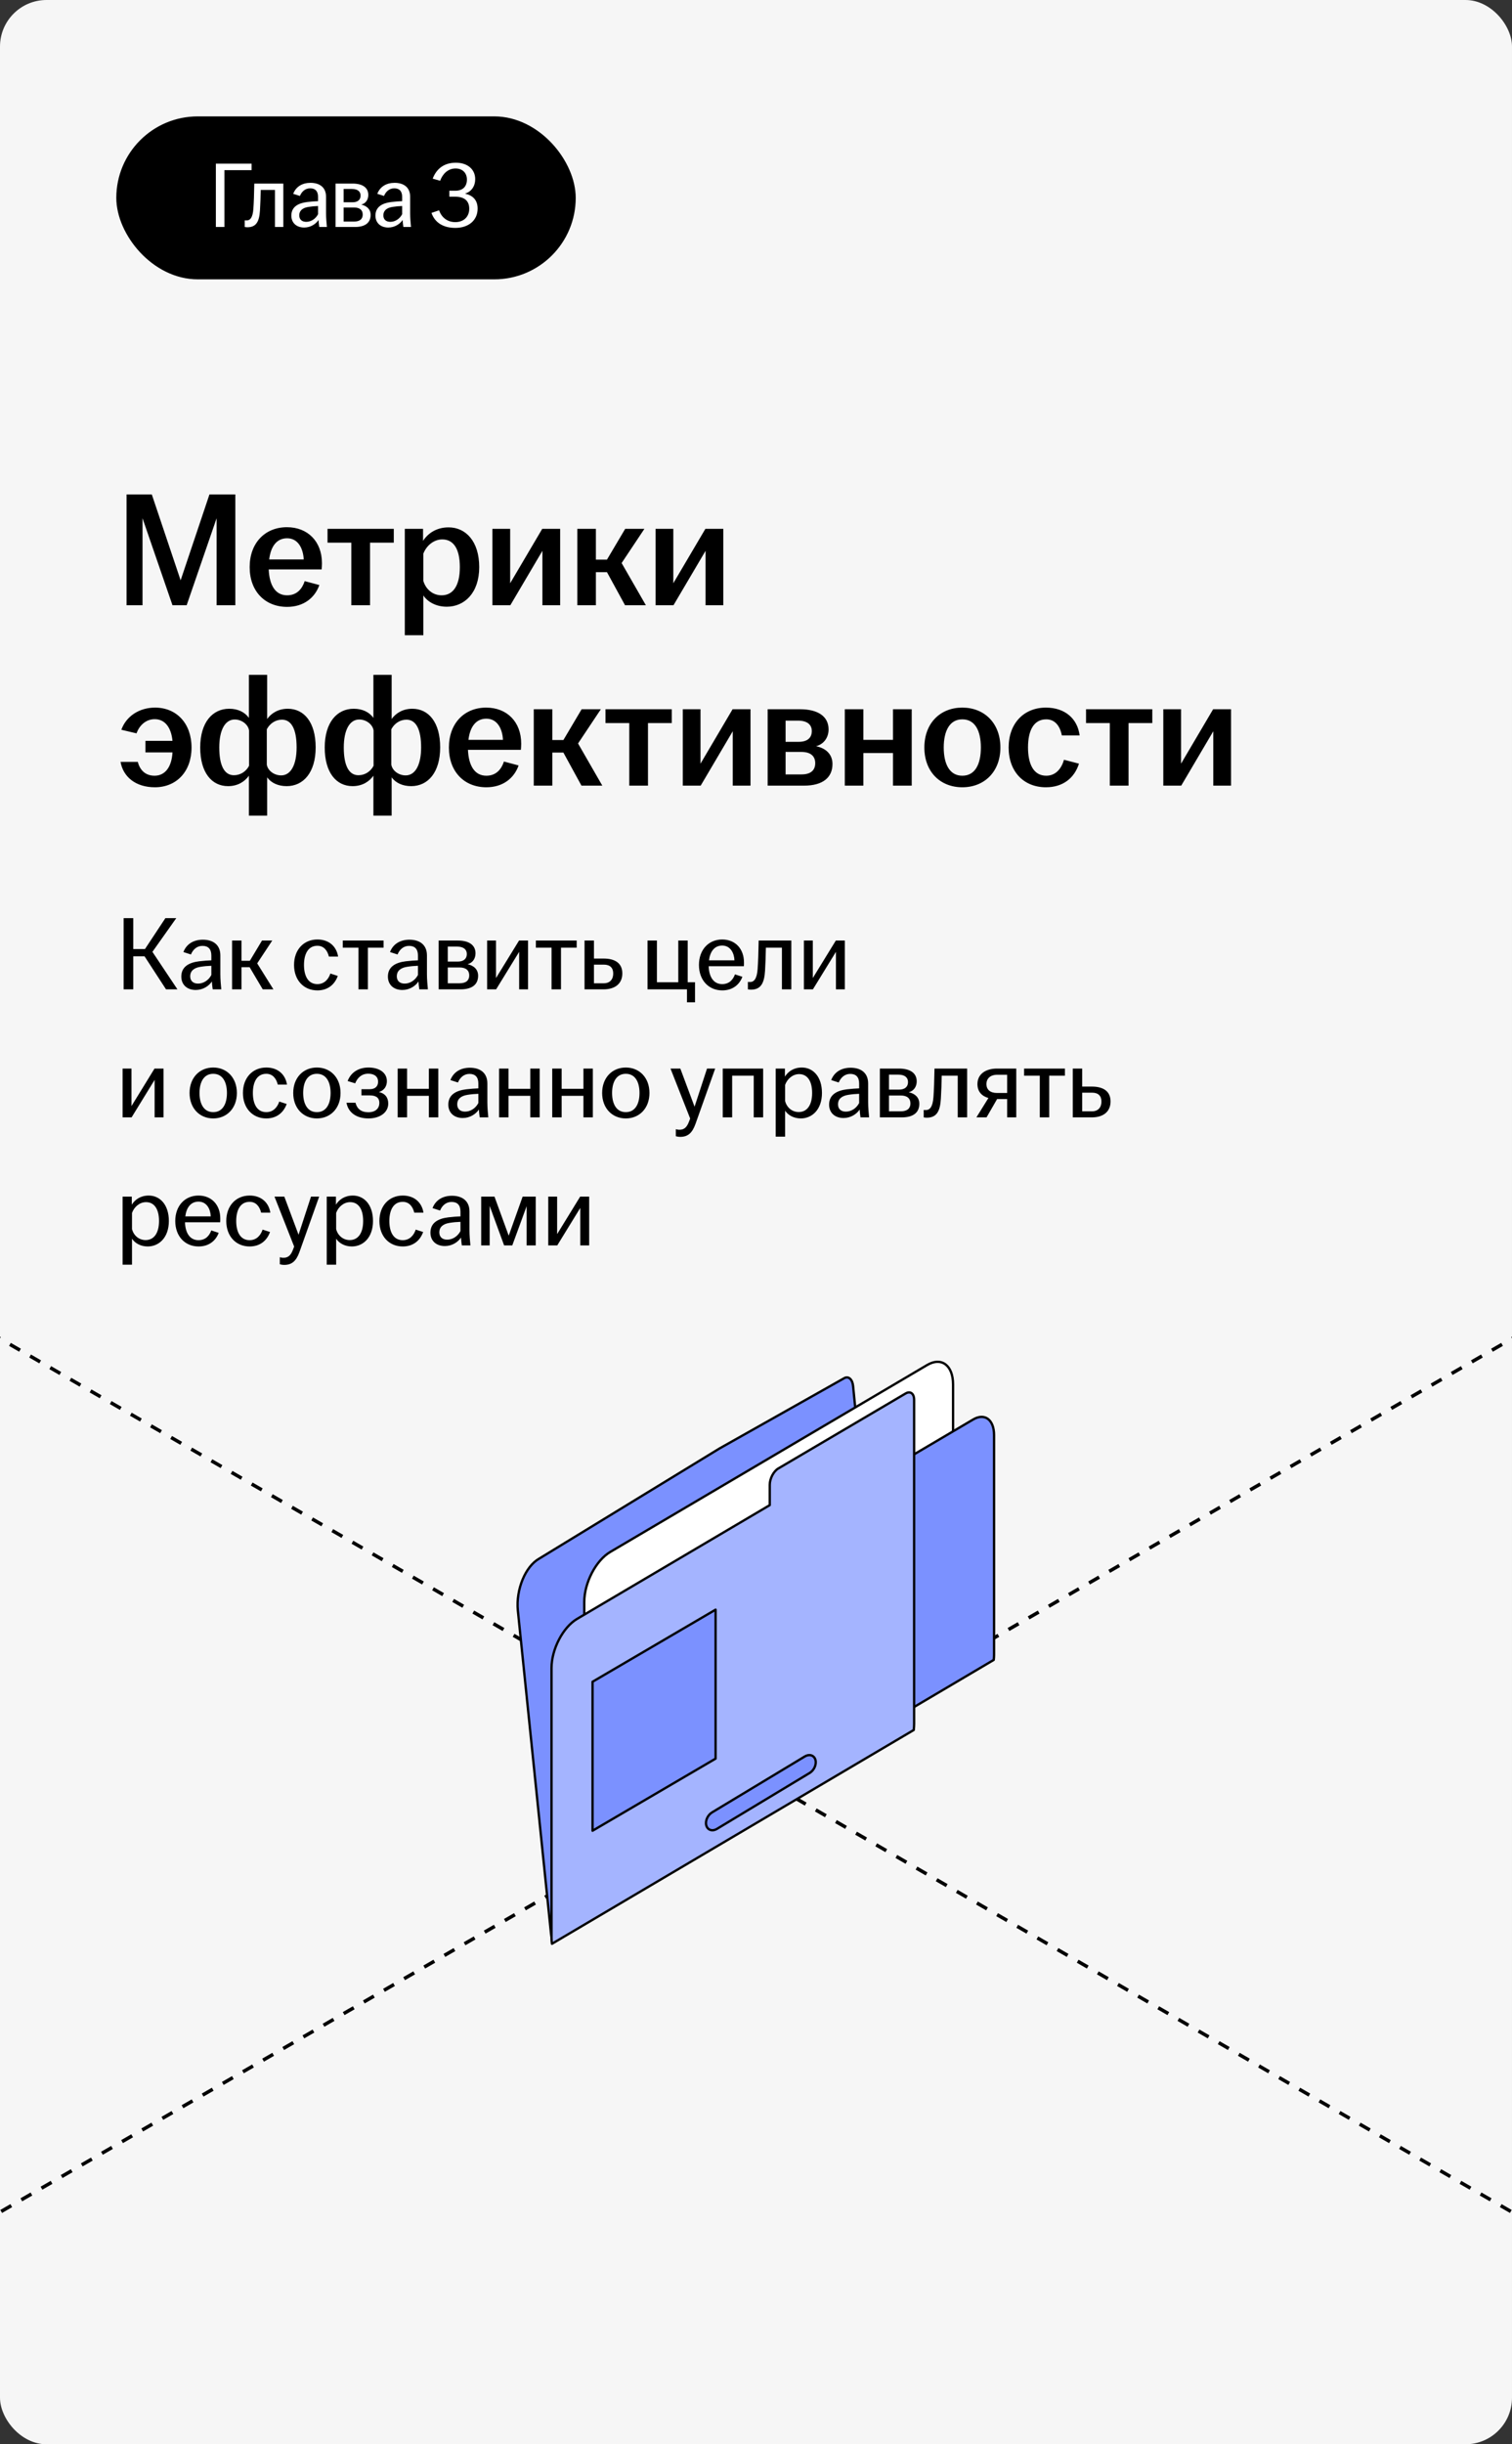 <?xml version="1.0" encoding="UTF-8"?> <svg xmlns="http://www.w3.org/2000/svg" width="260" height="420" viewBox="0 0 260 420" fill="none"><rect x="0" y="0" width="260" height="420" fill="#333333" stroke="none"/><g clip-path="url(#clip0_7964_12132)"><rect width="260" height="420" rx="8" fill="#F6F6F6"></rect><rect x="20.5" y="20.5" width="78" height="27" rx="13.5" fill="black"></rect><rect x="20.5" y="20.5" width="78" height="27" rx="13.5" stroke="black"></rect><path d="M37.12 39V28.12H43.264V29.24H38.592V39H37.12ZM42.544 39.048C42.4 39.048 42.256 39.032 42.08 39V37.864C42.176 37.88 42.288 37.88 42.416 37.88C43.024 37.88 43.456 37.384 43.568 35.912C43.648 34.824 43.696 33.4 43.728 31.544H48.72V39H47.28V32.632H44.832C44.816 33.784 44.768 35.048 44.704 36.136C44.592 38.104 44.032 39.048 42.544 39.048ZM52.308 39.096C50.98 39.096 50.1 38.296 50.1 37.048C50.1 35.544 51.268 34.904 52.836 34.712C53.508 34.632 54.196 34.584 54.692 34.568V33.832C54.692 32.84 54.212 32.36 53.332 32.36C52.468 32.36 51.876 32.936 51.572 33.672L50.42 33.304C50.9 32.04 52.02 31.416 53.396 31.416C54.932 31.416 56.068 32.168 56.068 33.816V36.664C56.068 37.48 56.148 38.328 56.212 39H54.9C54.852 38.648 54.788 38.184 54.772 37.8C54.308 38.504 53.396 39.096 52.308 39.096ZM51.46 37C51.46 37.72 51.924 38.12 52.66 38.12C53.524 38.12 54.292 37.576 54.692 36.808V35.4C54.148 35.416 53.604 35.464 53.012 35.56C52.004 35.72 51.46 36.216 51.46 37ZM57.699 39V31.544H60.627C62.307 31.544 63.331 32.216 63.331 33.496C63.331 34.28 62.915 34.952 62.115 35.16C63.027 35.352 63.731 35.928 63.731 36.92C63.731 38.216 62.867 39 61.043 39H57.699ZM59.091 38.072H60.899C61.923 38.072 62.371 37.592 62.371 36.872C62.371 36.12 61.891 35.656 60.883 35.656H59.091V38.072ZM59.091 34.76H60.611C61.539 34.76 62.003 34.312 62.003 33.608C62.003 32.92 61.523 32.472 60.515 32.472H59.091V34.76ZM66.769 39.096C65.441 39.096 64.561 38.296 64.561 37.048C64.561 35.544 65.729 34.904 67.297 34.712C67.969 34.632 68.657 34.584 69.153 34.568V33.832C69.153 32.84 68.673 32.36 67.793 32.36C66.929 32.36 66.337 32.936 66.033 33.672L64.881 33.304C65.361 32.04 66.481 31.416 67.857 31.416C69.393 31.416 70.529 32.168 70.529 33.816V36.664C70.529 37.48 70.609 38.328 70.673 39H69.361C69.313 38.648 69.249 38.184 69.233 37.8C68.769 38.504 67.857 39.096 66.769 39.096ZM65.921 37C65.921 37.72 66.385 38.12 67.121 38.12C67.985 38.12 68.753 37.576 69.153 36.808V35.4C68.609 35.416 68.065 35.464 67.473 35.56C66.465 35.72 65.921 36.216 65.921 37ZM78.306 39.16C76.275 39.16 74.787 38.296 74.195 36.584L75.507 36.136C75.906 37.32 76.882 38.168 78.29 38.168C79.763 38.168 80.691 37.224 80.691 35.864C80.691 34.504 79.843 33.8 78.29 33.8H77.266V32.776H78.29C79.635 32.776 80.29 31.992 80.29 30.856C80.29 29.768 79.587 28.952 78.338 28.952C77.026 28.952 76.115 29.88 75.683 31.064L74.403 30.696C75.075 28.952 76.403 27.96 78.386 27.96C80.386 27.96 81.715 29.08 81.715 30.792C81.715 31.976 81.075 32.936 79.954 33.272C81.251 33.56 82.13 34.328 82.13 35.848C82.13 37.896 80.531 39.16 78.306 39.16Z" fill="white"></path><path d="M21.764 104V84.96H26.104L31.06 99.716L36.016 84.96H40.468V104H37.248V89.048L32.096 104H29.66L24.508 89.048V104H21.764ZM49.371 104.28C45.591 104.28 42.931 101.62 42.931 97.448C42.931 93.276 45.591 90.588 49.343 90.588C52.899 90.588 55.363 93.024 55.363 96.776C55.363 97.224 55.335 97.56 55.307 97.84H46.207C46.319 100.472 47.299 102.292 49.371 102.292C51.079 102.292 51.975 101.144 52.395 99.856L54.915 100.528C54.159 102.684 52.255 104.28 49.371 104.28ZM46.291 96.132H52.227C52.143 94.312 51.303 92.492 49.371 92.492C47.523 92.492 46.543 93.976 46.291 96.132ZM60.41 104V93.248H56.322V90.868H67.718V93.248H63.63V104H60.41ZM69.609 109.152V90.868H72.745V92.94C73.557 91.68 75.013 90.616 77.141 90.616C80.053 90.616 82.405 92.968 82.405 97.448C82.405 101.928 79.829 104.252 76.833 104.252C74.957 104.252 73.529 103.412 72.801 102.32V109.152H69.609ZM72.801 99.828C73.221 101.256 74.425 102.292 75.937 102.292C77.925 102.292 79.073 100.612 79.073 97.448C79.073 94.256 77.953 92.688 76.049 92.688C74.593 92.688 73.333 93.752 72.801 95.124V99.828ZM84.675 104V90.868H87.727V100.22L93.243 90.868H96.323V104H93.271V94.648L87.755 104H84.675ZM99.277 104V90.868H102.469V96.16H104.373L107.509 90.868H110.813L106.893 96.748L111.065 104H107.481L104.373 98.316H102.469V104H99.277ZM112.73 104V90.868H115.782V100.22L121.298 90.868H124.378V104H121.326V94.648L115.81 104H112.73ZM26.636 135.28C23.332 135.28 21.176 133.488 20.728 130.912H23.696C24.06 132.34 25.012 133.292 26.58 133.292C28.4 133.292 29.52 131.78 29.66 129.288H25.012V127.3H29.66C29.436 124.976 28.344 123.576 26.608 123.576C25.04 123.576 23.948 124.696 23.472 126.012L20.868 125.396C21.68 123.1 23.92 121.588 26.664 121.588C30.332 121.588 32.936 124.276 32.936 128.448C32.936 132.62 30.304 135.28 26.636 135.28ZM42.8 140.152V133.292C42.1 134.272 40.925 135.084 39.217 135.084C36.416 135.084 34.428 132.76 34.428 128.448C34.428 124.108 36.556 121.784 39.413 121.784C40.925 121.784 42.1 122.372 42.8 123.352V115.96H45.937V123.548C46.636 122.568 47.84 121.784 49.492 121.784C52.292 121.784 54.281 124.108 54.281 128.42C54.281 132.76 52.153 135.084 49.297 135.084C47.812 135.084 46.636 134.524 45.937 133.572V140.152H42.8ZM37.705 128.448C37.705 131.472 38.544 133.208 40.224 133.208C41.344 133.208 42.325 132.564 42.828 131.584V125.508C42.66 124.472 41.569 123.632 40.364 123.632C38.712 123.632 37.705 125.424 37.705 128.448ZM45.88 131.388C46.048 132.424 47.141 133.236 48.344 133.236C49.996 133.236 51.005 131.444 51.005 128.42C51.005 125.396 50.164 123.66 48.484 123.66C47.364 123.66 46.385 124.332 45.88 125.312V131.388ZM64.211 140.152V133.292C63.511 134.272 62.335 135.084 60.627 135.084C57.827 135.084 55.839 132.76 55.839 128.448C55.839 124.108 57.967 121.784 60.823 121.784C62.335 121.784 63.511 122.372 64.211 123.352V115.96H67.347V123.548C68.047 122.568 69.251 121.784 70.903 121.784C73.703 121.784 75.691 124.108 75.691 128.42C75.691 132.76 73.563 135.084 70.707 135.084C69.223 135.084 68.047 134.524 67.347 133.572V140.152H64.211ZM59.115 128.448C59.115 131.472 59.955 133.208 61.635 133.208C62.755 133.208 63.735 132.564 64.239 131.584V125.508C64.071 124.472 62.979 123.632 61.775 123.632C60.123 123.632 59.115 125.424 59.115 128.448ZM67.291 131.388C67.459 132.424 68.551 133.236 69.755 133.236C71.407 133.236 72.415 131.444 72.415 128.42C72.415 125.396 71.575 123.66 69.895 123.66C68.775 123.66 67.795 124.332 67.291 125.312V131.388ZM83.633 135.28C79.853 135.28 77.193 132.62 77.193 128.448C77.193 124.276 79.853 121.588 83.605 121.588C87.161 121.588 89.625 124.024 89.625 127.776C89.625 128.224 89.597 128.56 89.569 128.84H80.469C80.581 131.472 81.561 133.292 83.633 133.292C85.341 133.292 86.237 132.144 86.657 130.856L89.177 131.528C88.421 133.684 86.517 135.28 83.633 135.28ZM80.553 127.132H86.489C86.405 125.312 85.565 123.492 83.633 123.492C81.785 123.492 80.805 124.976 80.553 127.132ZM91.785 135V121.868H94.977V127.16H96.881L100.017 121.868H103.321L99.401 127.748L103.573 135H99.989L96.881 129.316H94.977V135H91.785ZM108.207 135V124.248H104.119V121.868H115.515V124.248H111.427V135H108.207ZM117.406 135V121.868H120.458V131.22L125.974 121.868H129.054V135H126.002V125.648L120.486 135H117.406ZM132.007 135V121.868H137.551C140.631 121.868 142.479 123.072 142.479 125.34C142.479 126.712 141.695 127.86 140.323 128.224C141.919 128.532 143.151 129.54 143.151 131.276C143.151 133.572 141.527 135 138.251 135H132.007ZM135.087 133.068H137.831C139.427 133.068 140.183 132.34 140.183 131.136C140.183 129.932 139.399 129.204 137.803 129.204H135.087V133.068ZM135.087 127.468H137.355C138.811 127.468 139.595 126.796 139.595 125.62C139.595 124.5 138.783 123.828 137.243 123.828H135.087V127.468ZM145.269 135V121.868H148.461V127.132H153.557V121.868H156.777V135H153.557V129.4H148.461V135H145.269ZM165.475 135.28C161.695 135.28 158.951 132.62 158.951 128.448C158.951 124.248 161.695 121.588 165.475 121.588C169.255 121.588 172.027 124.248 172.027 128.448C172.027 132.62 169.255 135.28 165.475 135.28ZM162.283 128.448C162.283 131.248 163.263 133.292 165.475 133.292C167.715 133.292 168.667 131.248 168.667 128.448C168.667 125.648 167.715 123.604 165.475 123.604C163.263 123.604 162.283 125.648 162.283 128.448ZM179.855 135.28C176.075 135.28 173.443 132.62 173.443 128.448C173.443 124.276 176.075 121.588 179.855 121.588C183.103 121.588 185.287 123.464 185.651 126.376H182.599C182.291 124.836 181.479 123.604 179.911 123.604C177.699 123.604 176.775 125.62 176.775 128.42C176.775 131.248 177.699 133.292 179.911 133.292C181.591 133.292 182.543 132.004 182.963 130.548L185.539 131.22C184.755 133.684 182.795 135.28 179.855 135.28ZM190.84 135V124.248H186.752V121.868H198.148V124.248H194.06V135H190.84ZM200.039 135V121.868H203.091V131.22L208.607 121.868H211.687V135H208.635V125.648L203.119 135H200.039Z" fill="black"></path><path d="M28.55 170L24.86 164.33H22.916V170H21.26V157.76H22.916V163.07H24.932L28.442 157.76H30.314L26.21 163.556L30.512 170H28.55ZM33.661 170.108C32.167 170.108 31.177 169.208 31.177 167.804C31.177 166.112 32.491 165.392 34.255 165.176C35.011 165.086 35.785 165.032 36.343 165.014V164.186C36.343 163.07 35.803 162.53 34.813 162.53C33.841 162.53 33.175 163.178 32.833 164.006L31.537 163.592C32.077 162.17 33.337 161.468 34.885 161.468C36.613 161.468 37.891 162.314 37.891 164.168V167.372C37.891 168.29 37.981 169.244 38.053 170H36.577C36.523 169.604 36.451 169.082 36.433 168.65C35.911 169.442 34.885 170.108 33.661 170.108ZM32.707 167.75C32.707 168.56 33.229 169.01 34.057 169.01C35.029 169.01 35.893 168.398 36.343 167.534V165.95C35.731 165.968 35.119 166.022 34.453 166.13C33.319 166.31 32.707 166.868 32.707 167.75ZM39.906 170V161.612H41.526V165.086H42.966L45.054 161.612H46.818L44.226 165.536L47.016 170H45.18L42.93 166.202H41.526V170H39.906ZM54.577 170.18C52.237 170.18 50.563 168.434 50.563 165.806C50.563 163.178 52.237 161.432 54.577 161.432C56.629 161.432 57.871 162.674 58.141 164.366H56.557C56.305 163.34 55.693 162.512 54.577 162.512C52.975 162.512 52.273 163.934 52.273 165.806C52.273 167.678 52.975 169.1 54.577 169.1C55.801 169.1 56.503 168.218 56.809 167.282L58.087 167.696C57.547 169.19 56.359 170.18 54.577 170.18ZM61.642 170V162.836H58.942V161.612H65.962V162.836H63.262V170H61.642ZM69.187 170.108C67.693 170.108 66.703 169.208 66.703 167.804C66.703 166.112 68.017 165.392 69.781 165.176C70.537 165.086 71.311 165.032 71.869 165.014V164.186C71.869 163.07 71.329 162.53 70.339 162.53C69.367 162.53 68.701 163.178 68.359 164.006L67.063 163.592C67.603 162.17 68.863 161.468 70.411 161.468C72.139 161.468 73.417 162.314 73.417 164.168V167.372C73.417 168.29 73.507 169.244 73.579 170H72.103C72.049 169.604 71.977 169.082 71.959 168.65C71.437 169.442 70.411 170.108 69.187 170.108ZM68.233 167.75C68.233 168.56 68.755 169.01 69.583 169.01C70.555 169.01 71.419 168.398 71.869 167.534V165.95C71.257 165.968 70.645 166.022 69.979 166.13C68.845 166.31 68.233 166.868 68.233 167.75ZM75.432 170V161.612H78.726C80.616 161.612 81.768 162.368 81.768 163.808C81.768 164.69 81.3 165.446 80.4 165.68C81.426 165.896 82.218 166.544 82.218 167.66C82.218 169.118 81.246 170 79.194 170H75.432ZM76.998 168.956H79.032C80.184 168.956 80.688 168.416 80.688 167.606C80.688 166.76 80.148 166.238 79.014 166.238H76.998V168.956ZM76.998 165.23H78.708C79.752 165.23 80.274 164.726 80.274 163.934C80.274 163.16 79.734 162.656 78.6 162.656H76.998V165.23ZM83.764 170V161.612H85.294V168.056L89.254 161.612H90.802V170H89.272V163.556L85.312 170H83.764ZM94.847 170V162.836H92.147V161.612H99.167V162.836H96.467V170H94.847ZM100.516 170V161.612H102.136V164.708H103.792C105.754 164.708 107.014 165.5 107.014 167.264C107.014 169.028 105.754 170 103.792 170H100.516ZM102.136 168.956H103.828C104.908 168.956 105.448 168.254 105.448 167.282C105.448 166.31 104.908 165.752 103.828 165.752H102.136V168.956ZM118.13 172.232V170H111.344V161.612H112.964V168.776H116.636V161.612H118.256V168.776H119.516V172.232H118.13ZM124.204 170.18C121.864 170.18 120.19 168.434 120.19 165.806C120.19 163.178 121.864 161.432 124.186 161.432C126.472 161.432 127.93 163.07 127.93 165.356C127.93 165.662 127.93 165.86 127.912 166.022H121.864C121.918 167.786 122.656 169.1 124.186 169.1C125.428 169.1 126.076 168.29 126.382 167.426L127.66 167.84C127.156 169.19 125.986 170.18 124.204 170.18ZM121.918 165.014H126.292C126.256 163.808 125.626 162.476 124.186 162.476C122.836 162.476 122.098 163.538 121.918 165.014ZM129.126 170.054C128.964 170.054 128.802 170.036 128.604 170V168.722C128.712 168.74 128.838 168.74 128.982 168.74C129.666 168.74 130.152 168.182 130.278 166.526C130.368 165.302 130.422 163.7 130.458 161.612H136.074V170H134.454V162.836H131.7C131.682 164.132 131.628 165.554 131.556 166.778C131.43 168.992 130.8 170.054 129.126 170.054ZM138.238 170V161.612H139.768V168.056L143.728 161.612H145.276V170H143.746V163.556L139.786 170H138.238ZM21.08 192V183.612H22.61V190.056L26.57 183.612H28.118V192H26.588V185.556L22.628 192H21.08ZM36.666 192.18C34.326 192.18 32.598 190.434 32.598 187.806C32.598 185.178 34.326 183.432 36.666 183.432C39.006 183.432 40.734 185.178 40.734 187.806C40.734 190.434 39.006 192.18 36.666 192.18ZM34.308 187.806C34.308 189.678 35.046 191.1 36.666 191.1C38.286 191.1 39.024 189.678 39.024 187.806C39.024 185.934 38.286 184.512 36.666 184.512C35.046 184.512 34.308 185.934 34.308 187.806ZM45.788 192.18C43.448 192.18 41.774 190.434 41.774 187.806C41.774 185.178 43.448 183.432 45.788 183.432C47.84 183.432 49.082 184.674 49.352 186.366H47.768C47.516 185.34 46.904 184.512 45.788 184.512C44.186 184.512 43.484 185.934 43.484 187.806C43.484 189.678 44.186 191.1 45.788 191.1C47.012 191.1 47.714 190.218 48.02 189.282L49.298 189.696C48.758 191.19 47.57 192.18 45.788 192.18ZM54.49 192.18C52.15 192.18 50.422 190.434 50.422 187.806C50.422 185.178 52.15 183.432 54.49 183.432C56.83 183.432 58.558 185.178 58.558 187.806C58.558 190.434 56.83 192.18 54.49 192.18ZM52.132 187.806C52.132 189.678 52.87 191.1 54.49 191.1C56.11 191.1 56.848 189.678 56.848 187.806C56.848 185.934 56.11 184.512 54.49 184.512C52.87 184.512 52.132 185.934 52.132 187.806ZM63.36 192.18C61.254 192.18 59.868 191.136 59.58 189.48H61.128C61.38 190.506 62.1 191.118 63.324 191.118C64.602 191.118 65.232 190.434 65.232 189.516C65.232 188.706 64.764 188.22 63.558 188.22H62.154V187.158H63.558C64.566 187.158 65.016 186.618 65.016 185.862C65.016 185.052 64.44 184.494 63.324 184.494C62.19 184.494 61.47 185.178 61.074 186.15L59.778 185.754C60.372 184.17 61.776 183.432 63.36 183.432C65.196 183.432 66.528 184.296 66.528 185.772C66.528 186.654 66.06 187.374 65.16 187.644C66.15 187.86 66.762 188.526 66.762 189.624C66.762 191.172 65.322 192.18 63.36 192.18ZM68.383 192V183.612H70.003V187.086H73.747V183.612H75.367V192H73.747V188.292H70.003V192H68.383ZM79.575 192.108C78.081 192.108 77.091 191.208 77.091 189.804C77.091 188.112 78.405 187.392 80.169 187.176C80.925 187.086 81.699 187.032 82.257 187.014V186.186C82.257 185.07 81.717 184.53 80.727 184.53C79.755 184.53 79.089 185.178 78.747 186.006L77.451 185.592C77.991 184.17 79.251 183.468 80.799 183.468C82.527 183.468 83.805 184.314 83.805 186.168V189.372C83.805 190.29 83.895 191.244 83.967 192H82.491C82.437 191.604 82.365 191.082 82.347 190.65C81.825 191.442 80.799 192.108 79.575 192.108ZM78.621 189.75C78.621 190.56 79.143 191.01 79.971 191.01C80.943 191.01 81.807 190.398 82.257 189.534V187.95C81.645 187.968 81.033 188.022 80.367 188.13C79.233 188.31 78.621 188.868 78.621 189.75ZM85.82 192V183.612H87.44V187.086H91.184V183.612H92.804V192H91.184V188.292H87.44V192H85.82ZM94.961 192V183.612H96.581V187.086H100.325V183.612H101.945V192H100.325V188.292H96.581V192H94.961ZM107.611 192.18C105.271 192.18 103.543 190.434 103.543 187.806C103.543 185.178 105.271 183.432 107.611 183.432C109.951 183.432 111.679 185.178 111.679 187.806C111.679 190.434 109.951 192.18 107.611 192.18ZM105.253 187.806C105.253 189.678 105.991 191.1 107.611 191.1C109.231 191.1 109.969 189.678 109.969 187.806C109.969 185.934 109.231 184.512 107.611 184.512C105.991 184.512 105.253 185.934 105.253 187.806ZM116.97 195.348C116.7 195.348 116.394 195.294 116.214 195.24V194.034C116.358 194.07 116.61 194.124 116.844 194.124C117.672 194.124 118.122 193.674 118.482 192.72L118.68 192.198L115.296 183.612H116.988L119.436 190.164L121.578 183.612H122.982L119.598 193.116C119.04 194.682 118.284 195.348 116.97 195.348ZM124.281 192V183.612H131.229V192H129.609V184.836H125.901V192H124.281ZM133.387 195.312V183.612H134.971V184.998C135.511 184.134 136.465 183.432 137.887 183.432C139.777 183.432 141.343 184.962 141.343 187.806C141.343 190.65 139.651 192.18 137.707 192.18C136.447 192.18 135.493 191.586 135.007 190.848V195.312H133.387ZM135.007 189.192C135.277 190.272 136.177 191.082 137.347 191.082C138.787 191.082 139.651 189.876 139.651 187.806C139.651 185.736 138.823 184.566 137.419 184.566C136.303 184.566 135.367 185.394 135.007 186.42V189.192ZM145.054 192.108C143.56 192.108 142.57 191.208 142.57 189.804C142.57 188.112 143.884 187.392 145.648 187.176C146.404 187.086 147.178 187.032 147.736 187.014V186.186C147.736 185.07 147.196 184.53 146.206 184.53C145.234 184.53 144.568 185.178 144.226 186.006L142.93 185.592C143.47 184.17 144.73 183.468 146.278 183.468C148.006 183.468 149.284 184.314 149.284 186.168V189.372C149.284 190.29 149.374 191.244 149.446 192H147.97C147.916 191.604 147.844 191.082 147.826 190.65C147.304 191.442 146.278 192.108 145.054 192.108ZM144.1 189.75C144.1 190.56 144.622 191.01 145.45 191.01C146.422 191.01 147.286 190.398 147.736 189.534V187.95C147.124 187.968 146.512 188.022 145.846 188.13C144.712 188.31 144.1 188.868 144.1 189.75ZM151.299 192V183.612H154.593C156.483 183.612 157.635 184.368 157.635 185.808C157.635 186.69 157.167 187.446 156.267 187.68C157.293 187.896 158.085 188.544 158.085 189.66C158.085 191.118 157.113 192 155.061 192H151.299ZM152.865 190.956H154.899C156.051 190.956 156.555 190.416 156.555 189.606C156.555 188.76 156.015 188.238 154.881 188.238H152.865V190.956ZM152.865 187.23H154.575C155.619 187.23 156.141 186.726 156.141 185.934C156.141 185.16 155.601 184.656 154.467 184.656H152.865V187.23ZM159.361 192.054C159.199 192.054 159.037 192.036 158.839 192V190.722C158.947 190.74 159.073 190.74 159.217 190.74C159.901 190.74 160.387 190.182 160.513 188.526C160.603 187.302 160.657 185.7 160.693 183.612H166.309V192H164.689V184.836H161.935C161.917 186.132 161.863 187.554 161.791 188.778C161.665 190.992 161.035 192.054 159.361 192.054ZM173.189 192V188.85H171.461L169.643 192H167.897L169.967 188.67C168.815 188.346 168.077 187.554 168.077 186.276C168.077 184.53 169.535 183.612 171.425 183.612H174.755V192H173.189ZM169.625 186.276C169.625 187.212 170.255 187.806 171.443 187.806H173.189V184.674H171.497C170.273 184.674 169.625 185.34 169.625 186.276ZM178.8 192V184.836H176.1V183.612H183.12V184.836H180.42V192H178.8ZM184.469 192V183.612H186.089V186.708H187.745C189.707 186.708 190.967 187.5 190.967 189.264C190.967 191.028 189.707 192 187.745 192H184.469ZM186.089 190.956H187.781C188.861 190.956 189.401 190.254 189.401 189.282C189.401 188.31 188.861 187.752 187.781 187.752H186.089V190.956ZM21.08 217.312V205.612H22.664V206.998C23.204 206.134 24.158 205.432 25.58 205.432C27.47 205.432 29.036 206.962 29.036 209.806C29.036 212.65 27.344 214.18 25.4 214.18C24.14 214.18 23.186 213.586 22.7 212.848V217.312H21.08ZM22.7 211.192C22.97 212.272 23.87 213.082 25.04 213.082C26.48 213.082 27.344 211.876 27.344 209.806C27.344 207.736 26.516 206.566 25.112 206.566C23.996 206.566 23.06 207.394 22.7 208.42V211.192ZM34.151 214.18C31.811 214.18 30.137 212.434 30.137 209.806C30.137 207.178 31.811 205.432 34.133 205.432C36.419 205.432 37.877 207.07 37.877 209.356C37.877 209.662 37.877 209.86 37.859 210.022H31.811C31.865 211.786 32.603 213.1 34.133 213.1C35.375 213.1 36.023 212.29 36.329 211.426L37.607 211.84C37.103 213.19 35.933 214.18 34.151 214.18ZM31.865 209.014H36.239C36.203 207.808 35.573 206.476 34.133 206.476C32.783 206.476 32.045 207.538 31.865 209.014ZM42.923 214.18C40.583 214.18 38.909 212.434 38.909 209.806C38.909 207.178 40.583 205.432 42.923 205.432C44.975 205.432 46.217 206.674 46.487 208.366H44.903C44.651 207.34 44.039 206.512 42.923 206.512C41.321 206.512 40.619 207.934 40.619 209.806C40.619 211.678 41.321 213.1 42.923 213.1C44.147 213.1 44.849 212.218 45.155 211.282L46.433 211.696C45.893 213.19 44.705 214.18 42.923 214.18ZM48.872 217.348C48.602 217.348 48.296 217.294 48.116 217.24V216.034C48.26 216.07 48.512 216.124 48.746 216.124C49.574 216.124 50.024 215.674 50.384 214.72L50.582 214.198L47.198 205.612H48.89L51.338 212.164L53.48 205.612H54.884L51.5 215.116C50.942 216.682 50.186 217.348 48.872 217.348ZM56.184 217.312V205.612H57.767V206.998C58.307 206.134 59.261 205.432 60.684 205.432C62.574 205.432 64.139 206.962 64.139 209.806C64.139 212.65 62.447 214.18 60.504 214.18C59.243 214.18 58.289 213.586 57.803 212.848V217.312H56.184ZM57.803 211.192C58.074 212.272 58.974 213.082 60.144 213.082C61.584 213.082 62.447 211.876 62.447 209.806C62.447 207.736 61.62 206.566 60.215 206.566C59.099 206.566 58.163 207.394 57.803 208.42V211.192ZM69.255 214.18C66.915 214.18 65.241 212.434 65.241 209.806C65.241 207.178 66.915 205.432 69.255 205.432C71.307 205.432 72.549 206.674 72.819 208.366H71.235C70.983 207.34 70.371 206.512 69.255 206.512C67.653 206.512 66.951 207.934 66.951 209.806C66.951 211.678 67.653 213.1 69.255 213.1C70.479 213.1 71.181 212.218 71.487 211.282L72.765 211.696C72.225 213.19 71.037 214.18 69.255 214.18ZM76.499 214.108C75.005 214.108 74.015 213.208 74.015 211.804C74.015 210.112 75.329 209.392 77.093 209.176C77.849 209.086 78.623 209.032 79.181 209.014V208.186C79.181 207.07 78.641 206.53 77.651 206.53C76.679 206.53 76.013 207.178 75.671 208.006L74.375 207.592C74.915 206.17 76.175 205.468 77.723 205.468C79.451 205.468 80.729 206.314 80.729 208.168V211.372C80.729 212.29 80.819 213.244 80.891 214H79.415C79.361 213.604 79.289 213.082 79.271 212.65C78.749 213.442 77.723 214.108 76.499 214.108ZM75.545 211.75C75.545 212.56 76.067 213.01 76.895 213.01C77.867 213.01 78.731 212.398 79.181 211.534V209.95C78.569 209.968 77.957 210.022 77.291 210.13C76.157 210.31 75.545 210.868 75.545 211.75ZM82.744 214V205.612H85.03L87.478 212.326L89.872 205.612H92.122V214H90.556V207.268L88.09 214H86.686L84.202 207.214V214H82.744ZM94.275 214V205.612H95.805V212.056L99.765 205.612H101.313V214H99.783V207.556L95.823 214H94.275Z" fill="black"></path><path d="M-123 159.012L382.848 451.029" stroke="black" stroke-width="0.6" stroke-linejoin="round" stroke-dasharray="2 2"></path><path d="M383 159.012L-122.848 451.029" stroke="black" stroke-width="0.6" stroke-linejoin="round" stroke-dasharray="2 2"></path><path d="M145.175 236.809L123.729 248.887L92.745 267.802C90.354 269.128 88.695 273.128 89.047 276.73L94.747 332.223C94.786 332.626 94.851 333 94.936 333.352L152.593 299.076C152.598 298.71 152.588 298.346 152.555 297.987L148.598 255.149L147.318 244.497L146.696 238.162C146.588 237.01 145.909 236.405 145.175 236.809Z" fill="#7B91FF" stroke="black" stroke-width="0.4" stroke-miterlimit="10" stroke-linecap="round" stroke-linejoin="round"></path><path d="M159.422 234.556L104.933 266.674C102.468 268.126 100.469 271.969 100.469 275.257V322.267C100.469 322.636 100.498 322.978 100.545 323.299L163.819 285.941C163.86 285.588 163.887 285.237 163.887 284.892V237.882C163.888 234.593 161.89 233.104 159.422 234.556Z" fill="white" stroke="black" stroke-width="0.4" stroke-miterlimit="10" stroke-linecap="round" stroke-linejoin="round"></path><path d="M167.347 243.908L125.964 268.309C123.982 269.476 122.375 272.566 122.375 275.21V313.006C122.375 313.303 122.398 313.577 122.436 313.837L170.882 285.222C170.915 284.938 170.936 284.656 170.936 284.379V246.583C170.937 243.939 169.33 242.74 167.347 243.908Z" fill="#7B91FF" stroke="black" stroke-width="0.4" stroke-miterlimit="10" stroke-linecap="round" stroke-linejoin="round"></path><path d="M155.728 239.44L133.827 252.334C133.02 252.81 132.365 254.068 132.365 255.145V258.627L99.238 278.17C96.807 279.6 94.836 283.389 94.836 286.632V332.981C94.836 333.346 94.865 333.683 94.912 334.001L157.124 297.268C157.166 296.921 157.191 296.574 157.191 296.235V255.927V249.884V240.53C157.19 239.452 156.535 238.965 155.728 239.44Z" fill="#A4B4FF" stroke="black" stroke-width="0.4" stroke-miterlimit="10" stroke-linecap="round" stroke-linejoin="round"></path><path d="M123.054 302.183L101.891 314.575V288.977L123.054 276.586V302.183Z" fill="#7B91FF" stroke="black" stroke-width="0.4" stroke-miterlimit="10" stroke-linecap="round" stroke-linejoin="round"></path><path d="M122.502 314.492C122.016 314.492 121.607 314.202 121.457 313.681C121.231 312.895 121.679 311.881 122.456 311.416L138.398 301.809C139.176 301.344 139.99 301.604 140.218 302.389C140.443 303.175 139.996 304.188 139.217 304.654L123.277 314.261C123.014 314.417 122.749 314.492 122.502 314.492Z" fill="#7B91FF" stroke="black" stroke-width="0.4" stroke-miterlimit="10" stroke-linecap="round" stroke-linejoin="round"></path></g><defs><clipPath id="clip0_7964_12132"><rect width="260" height="420" rx="8" fill="white"></rect></clipPath></defs></svg> 